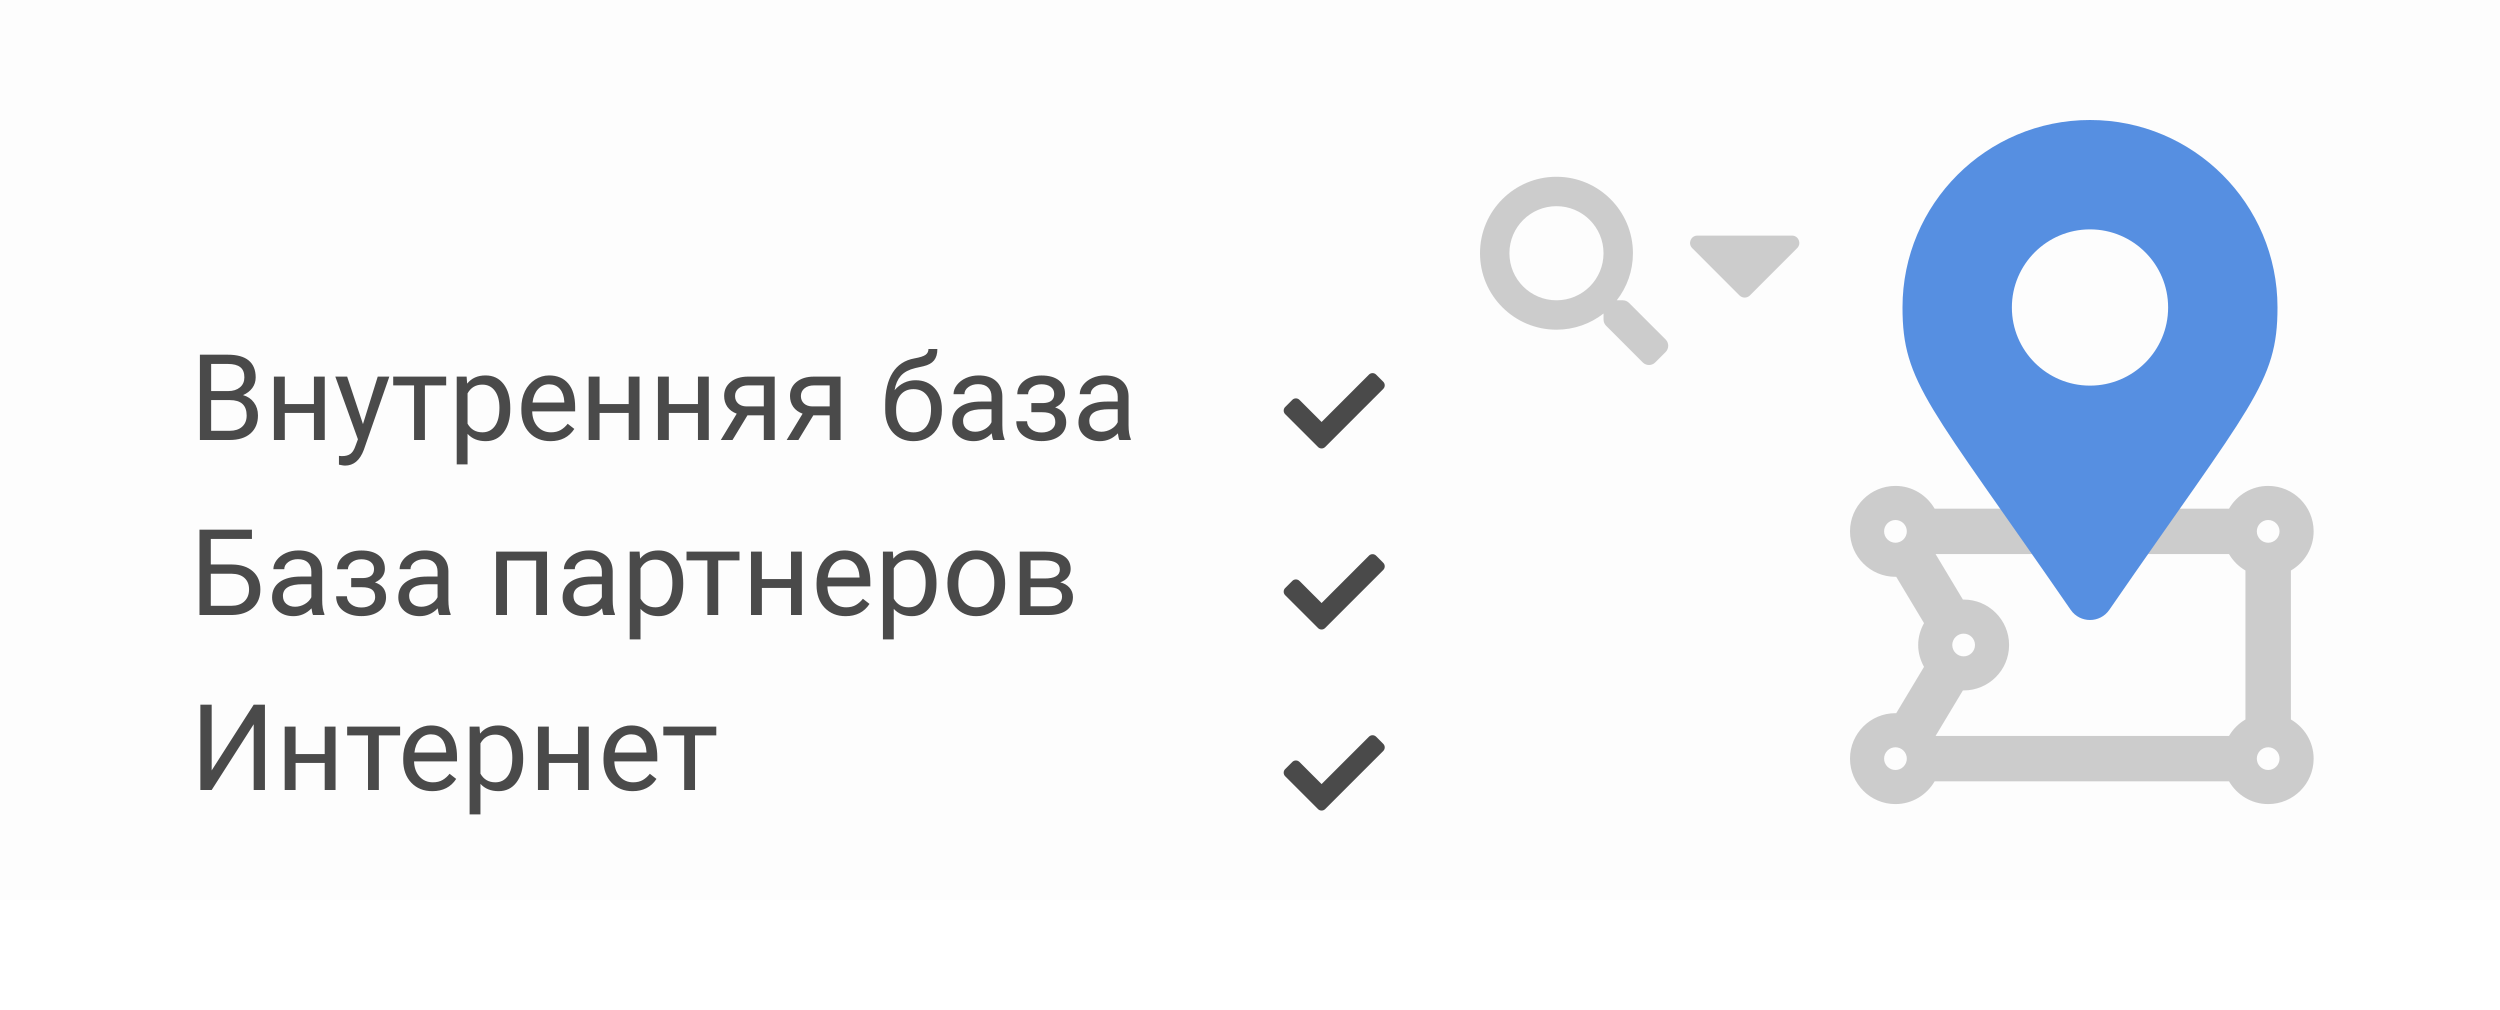<svg width="500" height="202" viewBox="0 0 500 202" fill="none" xmlns="http://www.w3.org/2000/svg">
<rect width="500" height="180" fill="#CCCCCC" fill-opacity="0.05"/>
<g clip-path="url(#clip0)">
<path d="M339.478 47.118H358.397C359.706 47.118 360.36 48.699 359.434 49.625L349.978 59.088C349.404 59.662 348.471 59.662 347.897 59.088L338.441 49.625C337.515 48.699 338.169 47.118 339.478 47.118Z" fill="#CCCCCC"/>
</g>
<g clip-path="url(#clip1)">
<path d="M333.132 67.904L325.801 60.574C325.471 60.243 325.022 60.059 324.551 60.059H323.353C325.382 57.463 326.588 54.199 326.588 50.647C326.588 42.199 319.743 35.353 311.294 35.353C302.846 35.353 296 42.199 296 50.647C296 59.096 302.846 65.941 311.294 65.941C314.846 65.941 318.11 64.735 320.706 62.706V63.904C320.706 64.375 320.89 64.824 321.221 65.154L328.551 72.485C329.243 73.177 330.36 73.177 331.044 72.485L333.125 70.404C333.816 69.713 333.816 68.596 333.132 67.904ZM311.294 60.059C306.096 60.059 301.882 55.853 301.882 50.647C301.882 45.449 306.088 41.235 311.294 41.235C316.493 41.235 320.706 45.441 320.706 50.647C320.706 55.846 316.5 60.059 311.294 60.059Z" fill="#CCCCCC"/>
</g>
<path d="M379.091 142.636C379.141 142.636 379.186 142.651 379.236 142.651L384.804 133.372C384.084 132.07 383.636 130.594 383.636 129C383.636 127.406 384.082 125.93 384.804 124.628L379.236 115.349C379.186 115.351 379.141 115.364 379.091 115.364C374.07 115.364 370 111.294 370 106.273C370 101.251 374.07 97.182 379.091 97.182C382.447 97.182 385.347 99.021 386.92 101.727H445.807C447.381 99.021 450.28 97.182 453.636 97.182C458.658 97.182 462.727 101.251 462.727 106.273C462.727 109.629 460.888 112.528 458.182 114.102V143.896C460.888 145.472 462.727 148.371 462.727 151.727C462.727 156.749 458.658 160.818 453.636 160.818C450.28 160.818 447.381 158.979 445.807 156.273H386.922C385.347 158.979 382.449 160.818 379.092 160.818C374.071 160.818 370.001 156.749 370.001 151.727C370 146.706 374.07 142.636 379.091 142.636ZM449.091 143.898V114.102C447.73 113.311 446.598 112.18 445.807 110.818H387.119L392.582 119.923C392.632 119.922 392.678 119.909 392.727 119.909C397.749 119.909 401.818 123.979 401.818 129C401.818 134.021 397.749 138.091 392.727 138.091C392.678 138.091 392.632 138.077 392.582 138.077L387.119 147.182H445.807C446.597 145.82 447.729 144.688 449.091 143.898ZM395 129C395 127.747 393.98 126.727 392.727 126.727C391.474 126.727 390.455 127.747 390.455 129C390.455 130.253 391.474 131.273 392.727 131.273C393.98 131.273 395 130.253 395 129ZM376.818 106.273C376.818 107.526 377.838 108.546 379.091 108.546C380.344 108.546 381.364 107.526 381.364 106.273C381.364 105.02 380.344 104 379.091 104C377.838 104 376.818 105.02 376.818 106.273ZM453.636 104C452.384 104 451.364 105.02 451.364 106.273C451.364 107.526 452.384 108.546 453.636 108.546C454.889 108.546 455.909 107.526 455.909 106.273C455.909 105.02 454.889 104 453.636 104ZM455.909 151.727C455.909 150.474 454.889 149.455 453.636 149.455C452.384 149.455 451.364 150.474 451.364 151.727C451.364 152.98 452.384 154 453.636 154C454.889 154 455.909 152.98 455.909 151.727ZM379.091 154C380.344 154 381.364 152.98 381.364 151.727C381.364 150.474 380.344 149.455 379.091 149.455C377.838 149.455 376.818 150.474 376.818 151.727C376.818 152.98 377.838 154 379.091 154Z" fill="#CCCCCC"/>
<g clip-path="url(#clip2)">
<path d="M414.146 121.982C385.768 80.842 380.5 76.62 380.5 61.5C380.5 40.789 397.289 24 418 24C438.711 24 455.5 40.789 455.5 61.5C455.5 76.62 450.232 80.842 421.854 121.982C419.992 124.673 416.008 124.672 414.146 121.982ZM418 77.125C426.629 77.125 433.625 70.129 433.625 61.5C433.625 52.87 426.629 45.875 418 45.875C409.371 45.875 402.375 52.87 402.375 61.5C402.375 70.129 409.371 77.125 418 77.125Z" fill="#568FE1"/>
</g>
<path d="M39.98 88V70.938H45.559C47.41 70.938 48.801 71.32 49.73 72.086C50.668 72.852 51.137 73.984 51.137 75.484C51.137 76.281 50.91 76.988 50.457 77.606C50.004 78.215 49.387 78.688 48.605 79.023C49.527 79.281 50.254 79.773 50.785 80.5C51.324 81.219 51.594 82.078 51.594 83.078C51.594 84.609 51.098 85.812 50.105 86.688C49.113 87.562 47.711 88 45.898 88H39.98ZM42.23 80.019V86.16H45.945C46.992 86.16 47.816 85.891 48.418 85.352C49.027 84.805 49.332 84.055 49.332 83.102C49.332 81.047 48.215 80.019 45.98 80.019H42.23ZM42.23 78.215H45.629C46.613 78.215 47.398 77.969 47.984 77.477C48.578 76.984 48.875 76.316 48.875 75.473C48.875 74.535 48.602 73.856 48.055 73.434C47.508 73.004 46.676 72.789 45.559 72.789H42.23V78.215ZM64.953 88H62.785V82.586H56.961V88H54.781V75.32H56.961V80.816H62.785V75.32H64.953V88ZM72.594 84.824L75.547 75.32H77.867L72.769 89.957C71.981 92.066 70.727 93.121 69.008 93.121L68.598 93.086L67.789 92.934V91.176L68.375 91.223C69.109 91.223 69.68 91.074 70.086 90.777C70.5 90.481 70.84 89.938 71.106 89.148L71.586 87.859L67.062 75.32H69.43L72.594 84.824ZM89.234 77.078H84.981V88H82.812V77.078H78.641V75.32H89.234V77.078ZM102.055 81.801C102.055 83.731 101.613 85.285 100.73 86.465C99.848 87.644 98.652 88.234 97.144 88.234C95.606 88.234 94.394 87.746 93.512 86.769V92.875H91.344V75.32H93.324L93.43 76.727C94.312 75.633 95.539 75.086 97.109 75.086C98.633 75.086 99.836 75.66 100.719 76.809C101.609 77.957 102.055 79.555 102.055 81.602V81.801ZM99.887 81.555C99.887 80.125 99.582 78.996 98.973 78.168C98.363 77.34 97.527 76.926 96.465 76.926C95.152 76.926 94.168 77.508 93.512 78.672V84.731C94.16 85.887 95.152 86.465 96.488 86.465C97.527 86.465 98.352 86.055 98.961 85.234C99.578 84.406 99.887 83.18 99.887 81.555ZM110.082 88.234C108.363 88.234 106.965 87.672 105.887 86.547C104.809 85.414 104.27 83.902 104.27 82.012V81.613C104.27 80.356 104.508 79.234 104.984 78.25C105.469 77.258 106.141 76.484 107 75.93C107.867 75.367 108.805 75.086 109.812 75.086C111.461 75.086 112.742 75.629 113.656 76.715C114.57 77.801 115.027 79.356 115.027 81.379V82.281H106.438C106.469 83.531 106.832 84.543 107.527 85.316C108.23 86.082 109.121 86.465 110.199 86.465C110.965 86.465 111.613 86.309 112.145 85.996C112.676 85.684 113.141 85.269 113.539 84.754L114.863 85.785C113.801 87.418 112.207 88.234 110.082 88.234ZM109.812 76.867C108.938 76.867 108.203 77.188 107.609 77.828C107.016 78.461 106.648 79.352 106.508 80.5H112.859V80.336C112.797 79.234 112.5 78.383 111.969 77.781C111.438 77.172 110.719 76.867 109.812 76.867ZM127.906 88H125.738V82.586H119.914V88H117.734V75.32H119.914V80.816H125.738V75.32H127.906V88ZM141.758 88H139.59V82.586H133.766V88H131.586V75.32H133.766V80.816H139.59V75.32H141.758V88ZM154.941 75.32V88H152.762V83.066H149.492L146.504 88H144.16L147.348 82.738C146.535 82.441 145.91 81.984 145.473 81.367C145.043 80.742 144.828 80.016 144.828 79.188C144.828 78.031 145.262 77.102 146.129 76.398C146.996 75.688 148.156 75.328 149.609 75.32H154.941ZM147.008 79.211C147.008 79.828 147.219 80.328 147.641 80.711C148.062 81.086 148.621 81.277 149.316 81.285H152.762V77.078H149.645C148.84 77.078 148.199 77.277 147.723 77.676C147.246 78.066 147.008 78.578 147.008 79.211ZM168.113 75.32V88H165.934V83.066H162.664L159.676 88H157.332L160.52 82.738C159.707 82.441 159.082 81.984 158.645 81.367C158.215 80.742 158 80.016 158 79.188C158 78.031 158.434 77.102 159.301 76.398C160.168 75.688 161.328 75.328 162.781 75.32H168.113ZM160.18 79.211C160.18 79.828 160.391 80.328 160.812 80.711C161.234 81.086 161.793 81.277 162.488 81.285H165.934V77.078H162.816C162.012 77.078 161.371 77.277 160.895 77.676C160.418 78.066 160.18 78.578 160.18 79.211ZM183.113 76.047C184.707 76.047 185.98 76.582 186.934 77.652C187.895 78.715 188.375 80.117 188.375 81.859V82.059C188.375 83.254 188.145 84.324 187.684 85.269C187.223 86.207 186.559 86.938 185.691 87.461C184.832 87.977 183.84 88.234 182.715 88.234C181.012 88.234 179.641 87.668 178.602 86.535C177.562 85.394 177.043 83.867 177.043 81.953V80.898C177.043 78.234 177.535 76.117 178.52 74.547C179.512 72.977 180.973 72.019 182.902 71.676C183.996 71.481 184.734 71.242 185.117 70.961C185.5 70.68 185.691 70.293 185.691 69.801H187.473C187.473 70.777 187.25 71.539 186.805 72.086C186.367 72.633 185.664 73.019 184.695 73.246L183.078 73.609C181.789 73.914 180.82 74.43 180.172 75.156C179.531 75.875 179.113 76.836 178.918 78.039C180.066 76.711 181.465 76.047 183.113 76.047ZM182.691 77.828C181.629 77.828 180.785 78.188 180.16 78.906C179.535 79.617 179.223 80.606 179.223 81.871V82.059C179.223 83.418 179.535 84.496 180.16 85.293C180.793 86.082 181.645 86.477 182.715 86.477C183.793 86.477 184.645 86.078 185.27 85.281C185.895 84.484 186.207 83.32 186.207 81.789C186.207 80.594 185.891 79.637 185.258 78.918C184.633 78.191 183.777 77.828 182.691 77.828ZM198.641 88C198.516 87.75 198.414 87.305 198.336 86.664C197.328 87.711 196.125 88.234 194.727 88.234C193.477 88.234 192.449 87.883 191.645 87.18C190.848 86.469 190.449 85.57 190.449 84.484C190.449 83.164 190.949 82.141 191.949 81.414C192.957 80.68 194.371 80.312 196.191 80.312H198.301V79.316C198.301 78.559 198.074 77.957 197.621 77.512C197.168 77.059 196.5 76.832 195.617 76.832C194.844 76.832 194.195 77.027 193.672 77.418C193.148 77.809 192.887 78.281 192.887 78.836H190.707C190.707 78.203 190.93 77.594 191.375 77.008C191.828 76.414 192.438 75.945 193.203 75.602C193.977 75.258 194.824 75.086 195.746 75.086C197.207 75.086 198.352 75.453 199.18 76.188C200.008 76.914 200.438 77.918 200.469 79.199V85.035C200.469 86.199 200.617 87.125 200.914 87.812V88H198.641ZM195.043 86.348C195.723 86.348 196.367 86.172 196.977 85.82C197.586 85.469 198.027 85.012 198.301 84.449V81.848H196.602C193.945 81.848 192.617 82.625 192.617 84.18C192.617 84.859 192.844 85.391 193.297 85.773C193.75 86.156 194.332 86.348 195.043 86.348ZM210.84 78.789C210.84 78.195 210.613 77.727 210.16 77.383C209.707 77.031 209.086 76.856 208.297 76.856C207.531 76.856 206.891 77.055 206.375 77.453C205.867 77.852 205.613 78.32 205.613 78.859H203.457C203.457 77.758 203.918 76.856 204.84 76.152C205.762 75.449 206.914 75.098 208.297 75.098C209.781 75.098 210.938 75.418 211.766 76.059C212.594 76.691 213.008 77.598 213.008 78.777C213.008 79.348 212.836 79.871 212.492 80.348C212.148 80.824 211.66 81.203 211.027 81.484C212.504 81.984 213.242 82.969 213.242 84.438C213.242 85.602 212.793 86.523 211.895 87.203C210.996 87.883 209.797 88.223 208.297 88.223C206.836 88.223 205.629 87.867 204.676 87.156C203.73 86.438 203.258 85.469 203.258 84.25H205.414C205.414 84.867 205.688 85.398 206.234 85.844C206.789 86.281 207.477 86.5 208.297 86.5C209.125 86.5 209.793 86.309 210.301 85.926C210.809 85.543 211.062 85.047 211.062 84.438C211.062 83.727 210.848 83.219 210.418 82.914C209.996 82.602 209.336 82.445 208.438 82.445H206.27V80.617H208.625C210.102 80.578 210.84 79.969 210.84 78.789ZM223.883 88C223.758 87.75 223.656 87.305 223.578 86.664C222.57 87.711 221.367 88.234 219.969 88.234C218.719 88.234 217.691 87.883 216.887 87.18C216.09 86.469 215.691 85.57 215.691 84.484C215.691 83.164 216.191 82.141 217.191 81.414C218.199 80.68 219.613 80.312 221.434 80.312H223.543V79.316C223.543 78.559 223.316 77.957 222.863 77.512C222.41 77.059 221.742 76.832 220.859 76.832C220.086 76.832 219.438 77.027 218.914 77.418C218.391 77.809 218.129 78.281 218.129 78.836H215.949C215.949 78.203 216.172 77.594 216.617 77.008C217.07 76.414 217.68 75.945 218.445 75.602C219.219 75.258 220.066 75.086 220.988 75.086C222.449 75.086 223.594 75.453 224.422 76.188C225.25 76.914 225.68 77.918 225.711 79.199V85.035C225.711 86.199 225.859 87.125 226.156 87.812V88H223.883ZM220.285 86.348C220.965 86.348 221.609 86.172 222.219 85.82C222.828 85.469 223.27 85.012 223.543 84.449V81.848H221.844C219.188 81.848 217.859 82.625 217.859 84.18C217.859 84.859 218.086 85.391 218.539 85.773C218.992 86.156 219.574 86.348 220.285 86.348ZM50.387 107.789H42.16V112.898H46.402C48.184 112.922 49.574 113.379 50.574 114.27C51.574 115.16 52.074 116.371 52.074 117.902C52.074 119.441 51.57 120.668 50.562 121.582C49.555 122.496 48.18 122.969 46.438 123H39.898V105.938H50.387V107.789ZM42.16 114.75V121.16H46.273C47.391 121.16 48.258 120.863 48.875 120.27C49.5 119.676 49.812 118.879 49.812 117.879C49.812 116.918 49.512 116.16 48.91 115.605C48.316 115.051 47.469 114.766 46.367 114.75H42.16ZM62.609 123C62.484 122.75 62.383 122.305 62.305 121.664C61.297 122.711 60.094 123.234 58.695 123.234C57.445 123.234 56.418 122.883 55.613 122.18C54.816 121.469 54.418 120.57 54.418 119.484C54.418 118.164 54.918 117.141 55.918 116.414C56.926 115.68 58.34 115.312 60.16 115.312H62.27V114.316C62.27 113.559 62.043 112.957 61.59 112.512C61.137 112.059 60.469 111.832 59.586 111.832C58.812 111.832 58.164 112.027 57.641 112.418C57.117 112.809 56.855 113.281 56.855 113.836H54.676C54.676 113.203 54.898 112.594 55.344 112.008C55.797 111.414 56.406 110.945 57.172 110.602C57.945 110.258 58.793 110.086 59.715 110.086C61.176 110.086 62.32 110.453 63.148 111.188C63.977 111.914 64.406 112.918 64.438 114.199V120.035C64.438 121.199 64.586 122.125 64.883 122.812V123H62.609ZM59.012 121.348C59.691 121.348 60.336 121.172 60.945 120.82C61.555 120.469 61.996 120.012 62.27 119.449V116.848H60.57C57.914 116.848 56.586 117.625 56.586 119.18C56.586 119.859 56.812 120.391 57.266 120.773C57.719 121.156 58.301 121.348 59.012 121.348ZM74.809 113.789C74.809 113.195 74.582 112.727 74.129 112.383C73.676 112.031 73.055 111.855 72.266 111.855C71.5 111.855 70.859 112.055 70.344 112.453C69.836 112.852 69.582 113.32 69.582 113.859H67.426C67.426 112.758 67.887 111.855 68.809 111.152C69.731 110.449 70.883 110.098 72.266 110.098C73.75 110.098 74.906 110.418 75.734 111.059C76.562 111.691 76.977 112.598 76.977 113.777C76.977 114.348 76.805 114.871 76.461 115.348C76.117 115.824 75.629 116.203 74.996 116.484C76.473 116.984 77.211 117.969 77.211 119.438C77.211 120.602 76.762 121.523 75.863 122.203C74.965 122.883 73.766 123.223 72.266 123.223C70.805 123.223 69.598 122.867 68.644 122.156C67.699 121.438 67.227 120.469 67.227 119.25H69.383C69.383 119.867 69.656 120.398 70.203 120.844C70.758 121.281 71.445 121.5 72.266 121.5C73.094 121.5 73.762 121.309 74.269 120.926C74.777 120.543 75.031 120.047 75.031 119.438C75.031 118.727 74.816 118.219 74.387 117.914C73.965 117.602 73.305 117.445 72.406 117.445H70.238V115.617H72.594C74.07 115.578 74.809 114.969 74.809 113.789ZM87.852 123C87.727 122.75 87.625 122.305 87.547 121.664C86.539 122.711 85.336 123.234 83.938 123.234C82.688 123.234 81.66 122.883 80.856 122.18C80.059 121.469 79.66 120.57 79.66 119.484C79.66 118.164 80.16 117.141 81.16 116.414C82.168 115.68 83.582 115.312 85.402 115.312H87.512V114.316C87.512 113.559 87.285 112.957 86.832 112.512C86.379 112.059 85.711 111.832 84.828 111.832C84.055 111.832 83.406 112.027 82.883 112.418C82.359 112.809 82.098 113.281 82.098 113.836H79.918C79.918 113.203 80.141 112.594 80.586 112.008C81.039 111.414 81.648 110.945 82.414 110.602C83.188 110.258 84.035 110.086 84.957 110.086C86.418 110.086 87.562 110.453 88.391 111.188C89.219 111.914 89.648 112.918 89.68 114.199V120.035C89.68 121.199 89.828 122.125 90.125 122.812V123H87.852ZM84.254 121.348C84.934 121.348 85.578 121.172 86.188 120.82C86.797 120.469 87.238 120.012 87.512 119.449V116.848H85.812C83.156 116.848 81.828 117.625 81.828 119.18C81.828 119.859 82.055 120.391 82.508 120.773C82.961 121.156 83.543 121.348 84.254 121.348ZM109.402 123H107.234V112.113H101.398V123H99.219V110.32H109.402V123ZM120.711 123C120.586 122.75 120.484 122.305 120.406 121.664C119.398 122.711 118.195 123.234 116.797 123.234C115.547 123.234 114.52 122.883 113.715 122.18C112.918 121.469 112.52 120.57 112.52 119.484C112.52 118.164 113.02 117.141 114.02 116.414C115.027 115.68 116.441 115.312 118.262 115.312H120.371V114.316C120.371 113.559 120.145 112.957 119.691 112.512C119.238 112.059 118.57 111.832 117.688 111.832C116.914 111.832 116.266 112.027 115.742 112.418C115.219 112.809 114.957 113.281 114.957 113.836H112.777C112.777 113.203 113 112.594 113.445 112.008C113.898 111.414 114.508 110.945 115.273 110.602C116.047 110.258 116.895 110.086 117.816 110.086C119.277 110.086 120.422 110.453 121.25 111.188C122.078 111.914 122.508 112.918 122.539 114.199V120.035C122.539 121.199 122.688 122.125 122.984 122.812V123H120.711ZM117.113 121.348C117.793 121.348 118.438 121.172 119.047 120.82C119.656 120.469 120.098 120.012 120.371 119.449V116.848H118.672C116.016 116.848 114.688 117.625 114.688 119.18C114.688 119.859 114.914 120.391 115.367 120.773C115.82 121.156 116.402 121.348 117.113 121.348ZM136.648 116.801C136.648 118.73 136.207 120.285 135.324 121.465C134.441 122.645 133.246 123.234 131.738 123.234C130.199 123.234 128.988 122.746 128.105 121.77V127.875H125.938V110.32H127.918L128.023 111.727C128.906 110.633 130.133 110.086 131.703 110.086C133.227 110.086 134.43 110.66 135.312 111.809C136.203 112.957 136.648 114.555 136.648 116.602V116.801ZM134.48 116.555C134.48 115.125 134.176 113.996 133.566 113.168C132.957 112.34 132.121 111.926 131.059 111.926C129.746 111.926 128.762 112.508 128.105 113.672V119.73C128.754 120.887 129.746 121.465 131.082 121.465C132.121 121.465 132.945 121.055 133.555 120.234C134.172 119.406 134.48 118.18 134.48 116.555ZM147.898 112.078H143.645V123H141.477V112.078H137.305V110.32H147.898V112.078ZM160.367 123H158.199V117.586H152.375V123H150.195V110.32H152.375V115.816H158.199V110.32H160.367V123ZM169.121 123.234C167.402 123.234 166.004 122.672 164.926 121.547C163.848 120.414 163.309 118.902 163.309 117.012V116.613C163.309 115.355 163.547 114.234 164.023 113.25C164.508 112.258 165.18 111.484 166.039 110.93C166.906 110.367 167.844 110.086 168.852 110.086C170.5 110.086 171.781 110.629 172.695 111.715C173.609 112.801 174.066 114.355 174.066 116.379V117.281H165.477C165.508 118.531 165.871 119.543 166.566 120.316C167.27 121.082 168.16 121.465 169.238 121.465C170.004 121.465 170.652 121.309 171.184 120.996C171.715 120.684 172.18 120.27 172.578 119.754L173.902 120.785C172.84 122.418 171.246 123.234 169.121 123.234ZM168.852 111.867C167.977 111.867 167.242 112.188 166.648 112.828C166.055 113.461 165.688 114.352 165.547 115.5H171.898V115.336C171.836 114.234 171.539 113.383 171.008 112.781C170.477 112.172 169.758 111.867 168.852 111.867ZM187.297 116.801C187.297 118.73 186.855 120.285 185.973 121.465C185.09 122.645 183.895 123.234 182.387 123.234C180.848 123.234 179.637 122.746 178.754 121.77V127.875H176.586V110.32H178.566L178.672 111.727C179.555 110.633 180.781 110.086 182.352 110.086C183.875 110.086 185.078 110.66 185.961 111.809C186.852 112.957 187.297 114.555 187.297 116.602V116.801ZM185.129 116.555C185.129 115.125 184.824 113.996 184.215 113.168C183.605 112.34 182.77 111.926 181.707 111.926C180.395 111.926 179.41 112.508 178.754 113.672V119.73C179.402 120.887 180.395 121.465 181.73 121.465C182.77 121.465 183.594 121.055 184.203 120.234C184.82 119.406 185.129 118.18 185.129 116.555ZM189.488 116.543C189.488 115.301 189.73 114.184 190.215 113.191C190.707 112.199 191.387 111.434 192.254 110.895C193.129 110.355 194.125 110.086 195.242 110.086C196.969 110.086 198.363 110.684 199.426 111.879C200.496 113.074 201.031 114.664 201.031 116.648V116.801C201.031 118.035 200.793 119.145 200.316 120.129C199.848 121.105 199.172 121.867 198.289 122.414C197.414 122.961 196.406 123.234 195.266 123.234C193.547 123.234 192.152 122.637 191.082 121.441C190.02 120.246 189.488 118.664 189.488 116.695V116.543ZM191.668 116.801C191.668 118.207 191.992 119.336 192.641 120.188C193.297 121.039 194.172 121.465 195.266 121.465C196.367 121.465 197.242 121.035 197.891 120.176C198.539 119.309 198.863 118.098 198.863 116.543C198.863 115.152 198.531 114.027 197.867 113.168C197.211 112.301 196.336 111.867 195.242 111.867C194.172 111.867 193.309 112.293 192.652 113.145C191.996 113.996 191.668 115.215 191.668 116.801ZM203.949 123V110.32H208.895C210.582 110.32 211.875 110.617 212.773 111.211C213.68 111.797 214.133 112.66 214.133 113.801C214.133 114.387 213.957 114.918 213.605 115.395C213.254 115.863 212.734 116.223 212.047 116.473C212.812 116.652 213.426 117.004 213.887 117.527C214.355 118.051 214.59 118.676 214.59 119.402C214.59 120.566 214.16 121.457 213.301 122.074C212.449 122.691 211.242 123 209.68 123H203.949ZM206.117 117.434V121.254H209.703C210.609 121.254 211.285 121.086 211.73 120.75C212.184 120.414 212.41 119.941 212.41 119.332C212.41 118.066 211.48 117.434 209.621 117.434H206.117ZM206.117 115.699H208.918C210.949 115.699 211.965 115.105 211.965 113.918C211.965 112.73 211.004 112.117 209.082 112.078H206.117V115.699ZM50.738 140.938H52.988V158H50.738V144.852L42.336 158H40.074V140.938H42.336V154.086L50.738 140.938ZM67.109 158H64.941V152.586H59.117V158H56.938V145.32H59.117V150.816H64.941V145.32H67.109V158ZM80.023 147.078H75.769V158H73.602V147.078H69.43V145.32H80.023V147.078ZM86.457 158.234C84.738 158.234 83.34 157.672 82.262 156.547C81.184 155.414 80.644 153.902 80.644 152.012V151.613C80.644 150.355 80.883 149.234 81.359 148.25C81.844 147.258 82.516 146.484 83.375 145.93C84.242 145.367 85.18 145.086 86.188 145.086C87.836 145.086 89.117 145.629 90.031 146.715C90.945 147.801 91.402 149.355 91.402 151.379V152.281H82.812C82.844 153.531 83.207 154.543 83.902 155.316C84.606 156.082 85.496 156.465 86.574 156.465C87.34 156.465 87.988 156.309 88.519 155.996C89.051 155.684 89.516 155.27 89.914 154.754L91.238 155.785C90.176 157.418 88.582 158.234 86.457 158.234ZM86.188 146.867C85.312 146.867 84.578 147.188 83.984 147.828C83.391 148.461 83.023 149.352 82.883 150.5H89.234V150.336C89.172 149.234 88.875 148.383 88.344 147.781C87.812 147.172 87.094 146.867 86.188 146.867ZM104.633 151.801C104.633 153.73 104.191 155.285 103.309 156.465C102.426 157.645 101.23 158.234 99.723 158.234C98.184 158.234 96.973 157.746 96.09 156.77V162.875H93.922V145.32H95.902L96.008 146.727C96.891 145.633 98.117 145.086 99.688 145.086C101.211 145.086 102.414 145.66 103.297 146.809C104.188 147.957 104.633 149.555 104.633 151.602V151.801ZM102.465 151.555C102.465 150.125 102.16 148.996 101.551 148.168C100.941 147.34 100.105 146.926 99.043 146.926C97.731 146.926 96.746 147.508 96.09 148.672V154.73C96.738 155.887 97.731 156.465 99.066 156.465C100.105 156.465 100.93 156.055 101.539 155.234C102.156 154.406 102.465 153.18 102.465 151.555ZM117.758 158H115.59V152.586H109.766V158H107.586V145.32H109.766V150.816H115.59V145.32H117.758V158ZM126.512 158.234C124.793 158.234 123.395 157.672 122.316 156.547C121.238 155.414 120.699 153.902 120.699 152.012V151.613C120.699 150.355 120.938 149.234 121.414 148.25C121.898 147.258 122.57 146.484 123.43 145.93C124.297 145.367 125.234 145.086 126.242 145.086C127.891 145.086 129.172 145.629 130.086 146.715C131 147.801 131.457 149.355 131.457 151.379V152.281H122.867C122.898 153.531 123.262 154.543 123.957 155.316C124.66 156.082 125.551 156.465 126.629 156.465C127.395 156.465 128.043 156.309 128.574 155.996C129.105 155.684 129.57 155.27 129.969 154.754L131.293 155.785C130.23 157.418 128.637 158.234 126.512 158.234ZM126.242 146.867C125.367 146.867 124.633 147.188 124.039 147.828C123.445 148.461 123.078 149.352 122.938 150.5H129.289V150.336C129.227 149.234 128.93 148.383 128.398 147.781C127.867 147.172 127.148 146.867 126.242 146.867ZM143.258 147.078H139.004V158H136.836V147.078H132.664V145.32H143.258V147.078Z" fill="#4A4A4A"/>
<g clip-path="url(#clip3)">
<path d="M263.601 89.398L257.033 82.829C256.638 82.435 256.638 81.795 257.033 81.4L258.462 79.971C258.856 79.576 259.496 79.576 259.891 79.971L264.316 84.396L273.793 74.918C274.188 74.524 274.828 74.524 275.222 74.918L276.651 76.348C277.046 76.742 277.046 77.382 276.651 77.777L265.03 89.398C264.636 89.792 263.996 89.792 263.601 89.398Z" fill="#4A4A4A"/>
</g>
<g clip-path="url(#clip4)">
<path d="M263.601 125.608L257.033 119.04C256.638 118.645 256.638 118.005 257.033 117.611L258.462 116.182C258.856 115.787 259.496 115.787 259.891 116.182L264.316 120.606L273.793 111.129C274.188 110.734 274.828 110.734 275.222 111.129L276.651 112.558C277.046 112.953 277.046 113.593 276.651 113.987L265.03 125.608C264.636 126.003 263.996 126.003 263.601 125.608Z" fill="#4A4A4A"/>
</g>
<g clip-path="url(#clip5)">
<path d="M263.601 161.819L257.033 155.25C256.638 154.856 256.638 154.216 257.033 153.821L258.462 152.392C258.856 151.997 259.496 151.997 259.891 152.392L264.316 156.817L273.793 147.339C274.188 146.945 274.828 146.945 275.222 147.339L276.651 148.769C277.046 149.163 277.046 149.803 276.651 150.198L265.03 161.819C264.636 162.213 263.996 162.213 263.601 161.819Z" fill="#4A4A4A"/>
</g>
<defs>
<clipPath id="clip0">
<path d="M337.176 33H360.706V70.647H337.176V33Z" fill="white"/>
</clipPath>
<clipPath id="clip1">
<path d="M296 35.353H333.647V73H296V35.353Z" fill="white"/>
</clipPath>
<clipPath id="clip2">
<path d="M368 24H468V124H368V24Z" fill="white"/>
</clipPath>
<clipPath id="clip3">
<rect x="256.737" y="72.053" width="20.21" height="20.21" fill="white"/>
</clipPath>
<clipPath id="clip4">
<rect x="256.737" y="108.263" width="20.21" height="20.21" fill="white"/>
</clipPath>
<clipPath id="clip5">
<rect x="256.737" y="144.474" width="20.21" height="20.21" fill="white"/>
</clipPath>
</defs>
</svg>
